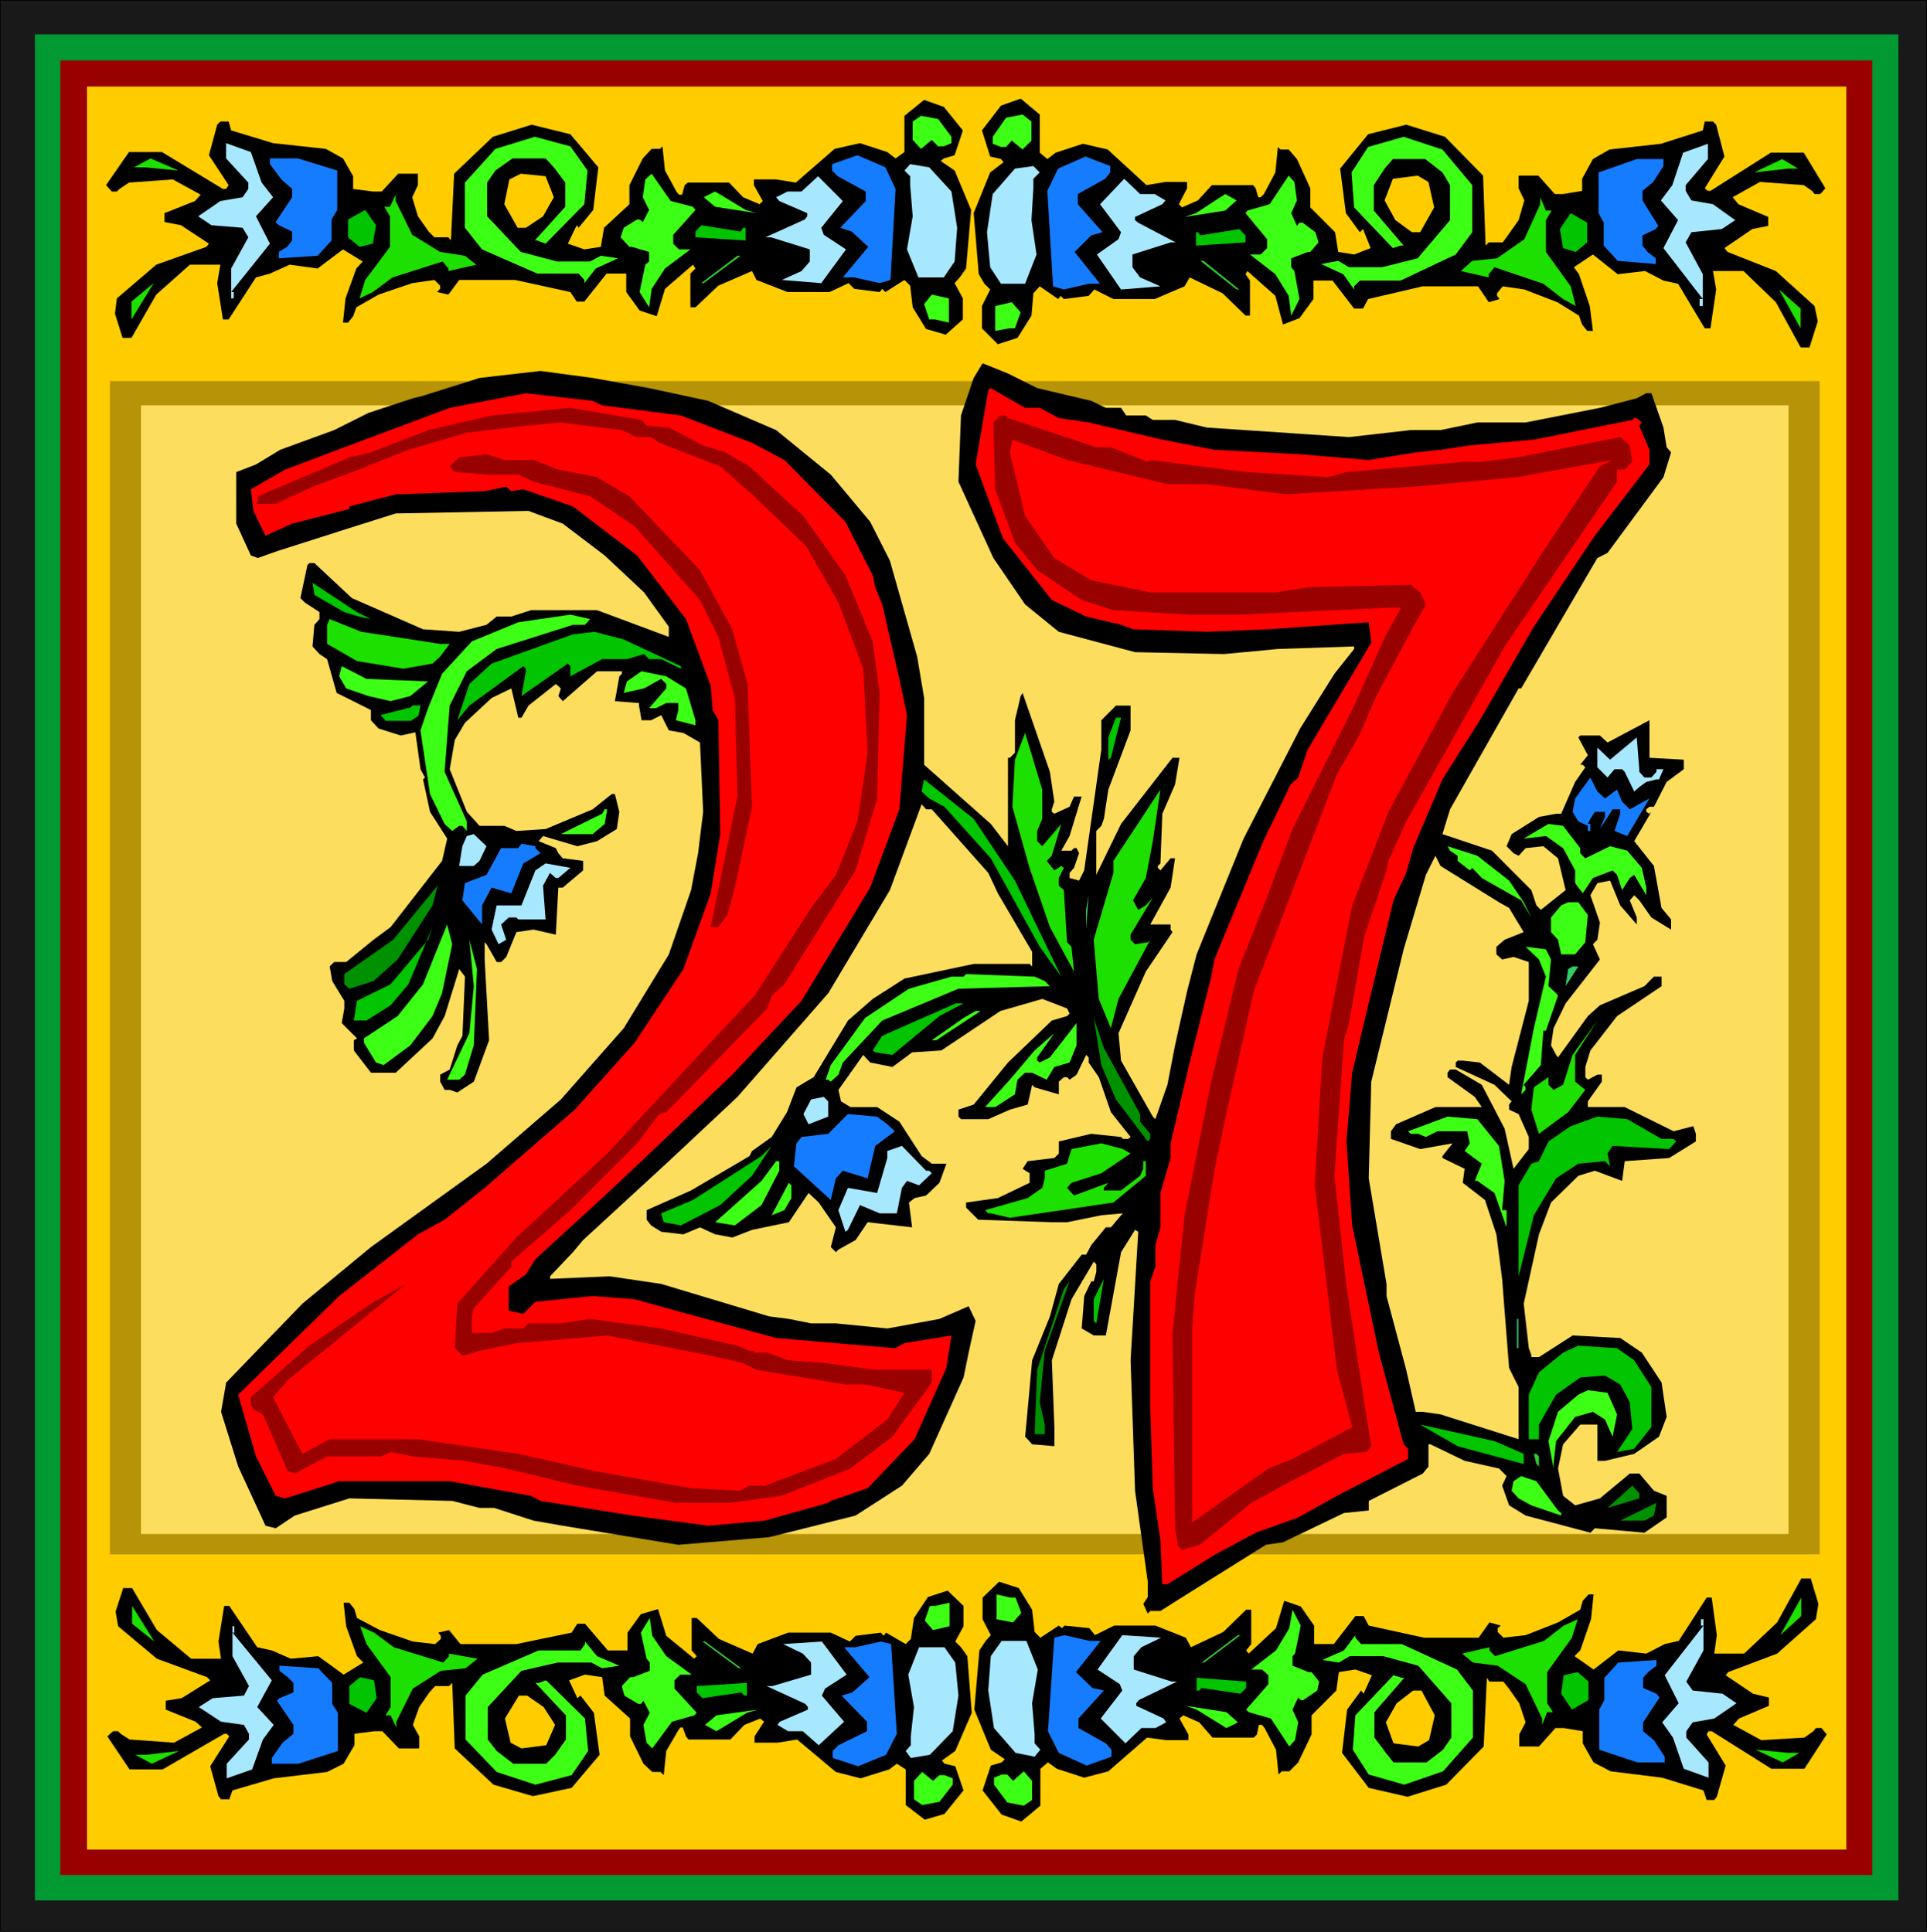 <?xml version="1.0" encoding="UTF-8" standalone="no"?>
<svg
   version="1.0"
   width="129.595mm"
   height="129.935mm"
   id="svg145"
   sodipodi:docname="Decorative 27.wmf"
   xmlns:inkscape="http://www.inkscape.org/namespaces/inkscape"
   xmlns:sodipodi="http://sodipodi.sourceforge.net/DTD/sodipodi-0.dtd"
   xmlns="http://www.w3.org/2000/svg"
   xmlns:svg="http://www.w3.org/2000/svg">
  <sodipodi:namedview
     id="namedview145"
     pagecolor="#ffffff"
     bordercolor="#000000"
     borderopacity="0.25"
     inkscape:showpageshadow="2"
     inkscape:pageopacity="0.0"
     inkscape:pagecheckerboard="0"
     inkscape:deskcolor="#d1d1d1"
     inkscape:document-units="mm" />
  <defs
     id="defs1">
    <pattern
       id="WMFhbasepattern"
       patternUnits="userSpaceOnUse"
       width="6"
       height="6"
       x="0"
       y="0" />
  </defs>
  <path
     style="fill:#191919;fill-opacity:1;fill-rule:evenodd;stroke:none"
     d="M 0,0 H 489.81 V 491.092 H 0 Z"
     id="path1" />
  <path
     style="fill:#000000;fill-opacity:1;fill-rule:evenodd;stroke:none"
     d="M 0.161,0 0,0.162 H 489.81 L 489.648,0 v 491.092 l 0.161,-0.162 H 0 l 0.161,0.162 V 0 H 0 V 491.092 H 489.81 V 0 H 0 Z"
     id="path2" />
  <path
     style="fill:#009932;fill-opacity:1;fill-rule:evenodd;stroke:none"
     d="M 8.879,8.735 H 482.545 V 483.166 H 8.879 Z"
     id="path3" />
  <path
     style="fill:#990000;fill-opacity:1;fill-rule:evenodd;stroke:none"
     d="M 15.337,15.367 H 475.926 V 476.696 H 15.337 Z"
     id="path4" />
  <path
     style="fill:#ffcc00;fill-opacity:1;fill-rule:evenodd;stroke:none"
     d="M 22.117,21.999 H 469.307 V 470.226 H 22.117 Z"
     id="path5" />
  <path
     style="fill:#191919;fill-opacity:1;fill-rule:evenodd;stroke:none"
     d="M 0,0 H 489.81 V 491.092 H 0 Z"
     id="path6" />
  <path
     style="fill:#000000;fill-opacity:1;fill-rule:evenodd;stroke:none"
     d="M 0.161,0 0,0.162 H 489.81 L 489.648,0 v 491.092 l 0.161,-0.162 H 0 l 0.161,0.162 V 0 H 0 V 491.092 H 489.81 V 0 H 0 Z"
     id="path7" />
  <path
     style="fill:#009932;fill-opacity:1;fill-rule:evenodd;stroke:none"
     d="M 8.879,8.735 H 482.545 V 483.166 H 8.879 Z"
     id="path8" />
  <path
     style="fill:#990000;fill-opacity:1;fill-rule:evenodd;stroke:none"
     d="M 15.337,15.367 H 475.926 V 476.696 H 15.337 Z"
     id="path9" />
  <path
     style="fill:#ffcc00;fill-opacity:1;fill-rule:evenodd;stroke:none"
     d="M 22.117,21.999 H 469.307 V 470.226 H 22.117 Z"
     id="path10" />
  <path
     style="fill:#b79307;fill-opacity:1;fill-rule:evenodd;stroke:none"
     d="M 27.929,96.892 H 462.526 V 395.171 H 27.929 Z"
     id="path11" />
  <path
     style="fill:#fcdd5e;fill-opacity:1;fill-rule:evenodd;stroke:none"
     d="M 35.84,103.039 H 454.616 V 389.995 H 35.84 Z"
     id="path12" />
  <path
     style="fill:#000000;fill-opacity:1;fill-rule:evenodd;stroke:none"
     d="m 105.582,186.182 -3.713,0.809 -5.65,-1.779 -1.937,-2.103 v -2.588 l -8.718,-4.367 -2.422,-8.573 -1.937,-1.294 -1.776,-1.941 0.484,-5.5 1.292,-1.456 v -1.779 l -3.713,-2.426 -1.13,-1.132 1.776,-8.411 0.484,-0.485 h 1.292 l 9.525,8.897 18.081,7.926 9.202,0.647 6.942,-1.779 2.583,-2.103 h 3.713 l 5.005,-1.618 h 16.79 l 18.243,6.794 v -2.588 l -6.296,-8.735 -10.009,-9.382 -10.655,-8.088 -8.718,-3.235 -33.741,0.647 -11.785,3.72 -18.243,5.823 -5.005,1.779 -1.776,-0.647 -3.713,-8.088 v -13.102 l 5.005,-1.941 6.135,-3.72 13.722,-5.014 8.718,-4.367 11.301,-3.72 2.583,-0.647 14.368,-4.529 15.498,-1.779 13.238,1.779 14.368,2.588 15.014,3.235 17.274,7.441 13.884,11.323 10.009,11.97 5.005,9.867 6.942,24.425 1.776,10.514 v 16.984 l 16.951,15.043 4.359,5.661 v -22.484 h 0.484 l 1.292,-1.294 v -8.25 l 1.453,-6.147 0.484,-0.809 6.942,20.058 1.13,7.603 -0.646,1.941 v 0.647 l 0.646,0.485 3.875,-1.779 1.13,-2.588 h 1.937 l -3.067,10.029 -2.099,3.72 h 2.583 l 0.646,-0.647 h 0.646 l 0.646,1.294 -1.292,3.72 -1.13,1.294 v 1.294 l 2.422,0.647 1.292,-2.588 4.359,-30.734 v -7.441 l 3.713,-3.72 h 3.713 v 6.309 l -5.65,15.043 -1.13,7.441 -0.646,1.779 -1.292,1.294 v 11.161 l 6.296,-12.941 13.077,-16.823 h 1.776 l -1.13,6.794 -3.229,7.441 -0.484,12.617 -0.646,0.647 v 0.485 l 0.646,0.647 2.583,-3.073 h 1.13 l -1.13,7.441 -5.166,9.382 h 5.166 v 1.294 l 0.484,0.647 -6.78,10.029 -6.942,15.69 0.646,6.956 8.072,14.235 0.646,0.647 3.067,-8.735 1.937,-10.029 3.067,-13.749 2.422,-9.382 11.947,-29.44 14.368,-27.984 8.718,-13.911 5.005,-6.309 v -0.647 l -19.373,0.647 -13.722,1.294 -22.602,-0.485 -19.373,-5.176 -8.556,-6.956 -8.072,-11.808 -8.879,-19.411 0.646,-16.823 3.229,-9.544 2.26,-3.72 6.458,2.588 7.426,3.72 13.722,3.235 3.713,1.779 h 3.875 l 1.292,1.941 h 5.005 l 1.776,1.132 h 5.65 l 8.072,1.941 36.163,2.426 15.66,-1.779 h 7.588 l 9.364,-1.941 h 12.269 l 18.889,-3.72 9.364,-2.426 2.422,-1.294 h 1.292 l 3.067,8.735 0.807,5.014 1.13,1.294 -1.937,6.309 -14.207,19.249 -2.583,1.294 -19.373,33.16 h -0.646 l -17.436,30.734 -1.937,6.309 12.592,4.206 10.009,10.029 1.292,3.882 1.13,1.132 6.296,-5.014 -1.937,-8.088 -3.713,-3.073 -4.52,0.485 -1.776,1.941 -1.292,-0.647 -1.776,-1.779 1.292,-3.073 6.942,-4.367 4.359,-0.809 h 1.292 l 3.552,-8.088 2.583,-3.72 -0.646,-0.647 h -0.646 l 1.937,-2.426 -2.422,-4.529 0.484,-0.485 h 5.005 l 1.937,1.779 10.655,-5.661 v 9.544 l 8.718,0.485 v 2.426 l -4.359,3.235 -3.229,6.309 h -1.13 l -0.807,0.647 v 0.647 l 0.807,0.485 0.484,-0.485 -4.359,7.441 5.005,6.309 1.937,10.676 2.422,2.912 v 2.588 l -5.005,-3.073 -3.067,-4.367 -1.292,-1.294 -1.13,1.294 1.776,4.367 v 1.779 l -4.197,-4.853 -2.583,-6.309 -3.229,0.647 -1.776,3.073 2.422,6.956 -0.646,4.367 -1.13,1.132 1.776,3.882 -8.718,11.161 -3.067,6.309 -0.646,4.367 1.292,2.426 0.484,0.647 7.588,-10.514 3.067,-2.75 11.301,-4.853 2.422,-2.426 h 1.937 v 2.426 l -11.301,7.603 -6.78,8.735 -1.292,4.206 v 2.588 l 0.646,0.647 2.422,-1.294 h 1.13 v 1.779 l -3.552,5.014 v 1.456 h 9.364 l 12.431,6.147 5.005,-1.294 0.646,1.941 v 1.941 l -6.78,4.206 -11.301,0.809 -0.646,5.014 -6.942,-2.588 -4.197,1.294 -6.942,6.794 -3.067,8.088 -3.875,17.631 1.292,11.323 0.646,1.779 v 0.485 h 1.937 l 8.556,-5.5 12.108,0.647 5.489,3.72 5.005,7.603 1.292,8.735 -1.937,5.014 -6.296,4.367 -7.426,1.779 h -1.937 v -9.22 h -4.359 l -4.359,5.014 -1.292,6.147 1.292,6.956 3.067,2.426 6.296,-1.779 7.588,-6.309 h 2.422 l 3.713,4.367 3.229,1.294 v 5.5 l -5.65,3.882 -12.592,-1.132 -1.13,1.132 -16.467,-4.367 -4.197,-2.588 -1.776,-5.014 1.13,-2.426 -1.937,-1.941 -8.718,-1.941 -8.718,-4.206 h -0.484 v 5.661 l -1.453,1.779 -13.722,6.956 v 2.426 l -6.296,0.647 -15.498,7.441 -4.359,0.647 -21.956,13.749 -4.843,3.073 h -2.583 l -0.646,0.647 -1.13,-2.426 1.13,-1.779 v -3.882 l -3.229,-23.131 -1.13,-33.16 1.937,-32.675 -0.807,-0.485 -3.552,5.661 -3.875,21.19 h -3.067 l -1.937,-1.132 -1.13,-0.647 0.646,-8.25 1.776,-3.72 h 0.646 l 0.646,-2.426 v -1.941 l -0.646,-0.647 -5.65,9.544 -5.005,15.529 0.646,16.984 v 4.853 l -5.65,-0.485 -1.776,-1.941 1.776,-19.411 4.52,-11.161 2.26,-8.25 5.812,-7.441 h 1.13 l 1.292,-2.426 3.713,-4.529 h 1.292 l 2.583,-3.073 0.484,-0.485 -5.489,0.485 -8.718,1.779 h -3.875 l -18.727,-0.647 -3.067,-3.073 v -1.294 l 8.072,-1.132 8.072,-3.882 v -2.426 l -1.776,-1.132 1.292,-1.941 6.78,-0.809 1.13,-1.132 v -3.073 l 8.233,-1.941 7.588,0.809 0.484,0.485 h 1.292 l 0.646,-0.485 -5.005,-6.309 -3.067,-8.897 -2.583,-3.72 v -1.294 l -0.646,-0.647 -2.422,5.014 -1.776,1.294 -0.646,-0.647 h -0.807 l -1.292,1.132 v 3.235 l -6.135,-1.779 -0.646,-0.647 -1.13,5.014 -4.52,1.294 -5.489,2.426 h -6.942 l -0.646,-0.647 v -1.779 l 3.875,-1.294 8.718,-10.676 11.139,-10.676 3.875,-1.132 0.646,-0.647 -0.646,-1.294 -6.296,-2.426 -10.655,3.073 -15.014,10.029 -7.426,0.485 -5.005,3.72 -5.65,-1.132 -1.776,-1.941 -6.296,8.897 0.646,2.912 2.422,1.456 h 6.78 l 5.65,3.72 5.65,8.735 2.583,1.941 h 3.713 l -1.776,4.853 -3.39,3.235 -2.906,0.647 -1.453,1.132 0.807,6.309 -11.301,-1.294 -3.067,4.529 -4.359,2.426 -0.646,0.647 -1.292,-1.294 1.292,-5.014 -4.359,-6.309 -2.583,-2.426 -5.005,7.441 -9.364,1.941 -5.005,1.941 -4.359,-0.809 -3.875,-1.779 -4.197,1.779 -5.65,-0.647 -2.583,-1.618 -1.13,-1.456 v -2.426 l 11.301,-5.014 14.852,-8.735 0.646,-1.294 5.005,-3.559 3.875,-6.309 2.422,-6.309 4.359,-2.588 8.718,-14.396 6.296,-5.5 8.072,-5.176 17.597,-3.72 h 14.207 l 0.646,0.647 v -3.72 l -8.718,-14.882 -2.422,-5.176 -14.368,-16.176 h -1.453 l -1.13,-1.294 -8.072,21.837 -15.66,26.205 -23.086,26.366 -17.436,16.337 -21.794,20.058 -2.583,3.073 -5.812,6.147 v 0.647 l 15.175,-0.647 13.077,1.941 27.445,8.25 5.005,0.647 5.65,1.132 h 6.296 l 13.077,1.294 13.238,-2.426 7.426,-3.235 1.776,3.72 -1.776,8.088 -1.292,6.309 -8.718,19.411 -6.942,8.088 -11.785,7.603 -21.956,5.5 -23.086,1.941 -29.382,-4.853 -7.426,-1.294 -10.009,-3.235 h -3.713 l -6.942,-1.779 -26.153,-0.647 -13.884,4.367 -4.843,3.235 -2.583,-0.647 -6.942,-15.043 -4.359,-13.911 1.292,-7.441 19.373,-20.058 17.436,-14.396 29.382,-21.19 18.889,-16.337 15.983,-18.117 11.462,-18.764 5.65,-16.337 1.776,-9.382 1.292,-10.514 -0.807,-17.631 -4.197,-2.426 -3.713,-0.647 -1.937,-3.882 -2.583,1.294 h -2.422 l -0.646,-3.72 v -0.647 l -6.135,-0.485 1.13,-6.309 0.646,-0.647 v -0.647 h -6.296 l -8.718,7.603 -1.13,-1.294 0.646,-1.941 -1.292,-1.132 -6.942,5.5 -1.776,3.073 h -0.807 l -1.776,-7.441 -5.005,2.426 -6.78,6.309 -2.583,4.367 -1.292,7.441 4.359,10.838 3.229,3.559 h 6.296 l 3.067,1.294 7.426,-0.485 11.947,-5.014 4.843,-3.882 h 0.807 l 1.13,4.529 -0.646,4.367 -5.005,3.073 -5.005,1.294 -8.718,-2.588 -1.13,1.294 4.359,1.779 0.646,1.294 1.13,1.294 5.166,0.647 v 2.426 l -5.166,4.367 h -1.13 l -0.646,11.97 -5.65,-1.294 -4.359,0.647 -2.583,6.309 -1.292,1.294 h -1.13 l -2.583,-4.529 -0.484,-0.485 v 4.367 l 1.13,20.543 -3.875,10.514 -4.197,2.75 -1.937,-0.647 h -1.292 l -1.13,-2.103 v -1.779 l 2.422,-1.294 1.937,-6.147 1.292,-2.426 0.646,-15.043 -1.453,-1.941 -3.713,11.97 -3.067,5.661 -9.364,8.735 h -6.296 l -4.359,-5.661 v -2.588 l 0.807,-0.485 -3.875,-3.882 0.646,-3.72 v -1.941 l -3.067,-5.014 -0.646,-3.72 1.13,-1.132 h 3.067 l 6.942,-5.661 4.359,-3.235 13.077,-16.823 1.292,-5.661 -4.359,-6.794 -1.776,-8.25 0.484,-0.485 -1.13,-2.103 z"
     id="path13" />
  <path
     style="fill:#ff0000;fill-opacity:1;fill-rule:evenodd;stroke:none"
     d="m 348.549,163.374 -0.646,-5.176 -25.508,1.779 -15.66,0.647 -18.727,-0.647 -3.067,-1.132 -8.879,-2.103 -8.718,-4.206 -12.431,-15.69 -6.942,-18.764 3.229,-18.925 0.646,-0.485 8.718,5.014 h 3.713 l 4.843,2.588 7.588,1.132 18.727,4.367 13.238,2.588 21.794,1.132 17.436,1.456 11.947,-1.941 6.296,-0.647 7.426,-1.132 16.305,-1.456 25.023,-5.014 0.484,-0.485 h 0.646 l 1.292,1.132 -0.646,0.809 2.583,6.147 v 3.72 l -13.884,18.117 -15.498,23.131 -13.722,23.778 -9.525,15.043 -7.426,17.47 -1.776,6.309 -3.229,6.956 -6.78,28.146 -3.713,15.69 -1.453,17.47 1.453,21.352 6.78,32.351 6.296,23.293 1.13,1.132 v 2.588 l -18.081,9.382 -9.848,5.5 -10.816,3.882 -10.494,5.661 -11.947,7.441 h -1.292 l -0.484,-11.161 -1.937,-13.264 -0.646,-20.058 V 325.777 l 1.292,-3.72 v -5.5 l 1.292,-4.529 v -8.735 l 2.583,-8.897 v -3.72 l 4.843,-20.543 5.489,-21.837 0.807,-4.367 12.431,-30.087 6.942,-14.396 1.937,-1.779 2.422,-7.117 z"
     id="path14" />
  <path
     style="fill:#990000;fill-opacity:1;fill-rule:evenodd;stroke:none"
     d="m 351.94,162.08 -7.749,17.308 -15.66,31.381 -6.78,18.117 -6.942,17.47 -6.942,28.631 -6.78,33.969 -3.067,29.925 0.646,49.659 0.646,3.559 v 0.647 l 1.13,1.294 4.52,-1.294 9.202,-7.441 3.875,-3.235 9.202,-5.014 14.368,-7.441 5.812,-0.485 1.13,-1.456 -1.776,-11.161 -4.52,-29.44 -3.067,-28.146 2.422,-34.454 1.292,-4.367 3.875,-21.999 5.65,-16.823 0.484,-2.426 4.52,-10.029 25.023,-44.483 28.575,-41.895 v -3.073 l -0.646,-0.809 0.646,0.809 h 1.937 l 1.937,-1.941 -0.646,-4.206 -2.422,-2.103 -26.315,5.176 -9.364,1.132 h -4.359 l -29.544,2.588 -4.843,1.294 -20.503,-1.294 -24.539,-3.073 -0.646,0.485 -9.364,-3.72 h -3.713 l -22.44,-7.441 -0.646,-0.647 h -1.292 l -1.776,1.779 0.484,16.984 5.005,13.588 5.65,6.956 11.301,7.603 8.072,2.588 19.373,1.132 h 12.431 l 38.746,-1.779 h 2.583 z"
     id="path15" />
  <path
     style="fill:#ff0000;fill-opacity:1;fill-rule:evenodd;stroke:none"
     d="m 153.045,103.039 20.019,2.588 18.081,6.956 8.233,4.367 15.498,15.69 6.942,13.588 0.646,3.073 1.776,4.367 4.359,18.925 0.646,3.073 1.292,6.147 -1.937,23.94 -7.426,19.896 -17.436,28.793 -17.597,18.764 -23.086,21.999 -10.009,9.382 -16.951,15.529 -2.422,3.882 -4.359,3.073 v 6.147 l 3.713,0.809 3.067,-3.073 14.53,-1.456 10.655,0.809 10.494,2.912 25.508,6.956 30.189,2.588 2.422,-1.294 11.947,-1.941 -1.292,8.25 -8.072,18.117 -11.947,12.455 -9.364,3.235 -0.646,0.485 -16.144,4.529 -14.368,1.294 -19.373,-2.588 -23.247,-3.72 -2.422,-1.294 -20.664,-3.72 H 86.209 l -7.588,2.426 -6.135,1.941 -2.422,-0.647 -5.005,-10.029 -4.52,-15.69 25.669,-25.072 20.019,-15.69 6.78,-3.72 10.171,-8.088 22.925,-19.896 15.175,-16.984 12.431,-18.764 6.942,-19.249 2.422,-15.043 -0.484,-28.954 -1.453,-2.588 -0.484,-6.147 -6.296,-16.984 -12.431,-16.176 -16.305,-12.455 -12.592,-4.367 -3.067,0.485 -1.292,-1.132 -5.489,1.132 -22.602,0.809 -9.364,2.426 -2.422,0.647 v 0.647 l -14.53,3.72 -6.78,3.073 -3.067,-6.309 -0.646,-5.5 8.718,-5.014 15.014,-5.661 26.799,-10.029 19.373,-3.72 16.951,1.941 z"
     id="path16" />
  <path
     style="fill:#990000;fill-opacity:1;fill-rule:evenodd;stroke:none"
     d="m 164.346,108.215 5.65,0.485 8.718,4.529 5.65,1.779 6.135,3.559 6.78,6.309 6.942,6.309 10.655,15.043 6.942,16.823 1.776,13.102 -0.646,26.852 -5.489,18.278 -18.081,28.954 -3.229,2.912 -1.13,3.235 -25.669,26.366 -1.776,0.485 -5.65,7.441 -16.951,16.984 -15.014,13.102 v 1.294 l -9.525,10.514 -0.484,2.103 v 4.206 h 5.005 l 3.229,-1.132 h 4.843 l 1.292,-1.294 h 8.233 l 7.426,-1.132 18.081,2.426 19.373,4.367 3.067,1.294 h 1.292 v 0.485 h 3.229 l 5.489,1.941 8.879,0.647 13.077,1.779 h 14.368 v 3.235 l -10.009,13.749 -10.655,8.088 -17.597,6.956 -13.077,1.779 h -13.722 l -25.023,-4.367 -18.081,-4.367 -10.494,-1.941 -13.238,-1.132 -5.65,-1.132 -2.422,1.132 h -13.722 l -8.233,4.367 -1.776,-0.647 -6.296,-14.396 -2.422,-1.294 -0.646,-1.132 v -1.941 l 14.853,-13.102 15.66,-10.676 8.879,-5.014 -30.028,24.425 -3.713,4.367 7.426,14.396 6.942,-3.72 h 22.44 l 25.508,3.72 8.072,1.779 11.301,2.588 24.539,4.367 12.431,0.647 2.422,-1.294 h 3.875 l 18.081,-6.794 13.077,-10.029 4.359,-6.794 -10.009,-2.103 h -5.005 l -22.602,-3.72 -3.552,-1.779 -8.718,-1.941 -25.669,-5.014 -15.014,1.294 -8.072,0.647 -9.364,1.941 -3.713,1.132 h -0.646 l -1.937,-1.779 0.646,-11.323 15.014,-16.823 23.086,-21.352 26.799,-28.793 10.655,-11.323 14.368,-22.322 6.296,-8.411 5.489,-13.588 2.583,-17.47 -1.13,-21.352 -6.296,-16.823 -8.233,-14.396 -13.722,-13.102 -8.072,-7.117 -15.498,-5.985 -2.099,-1.456 h -3.552 l -3.875,-1.779 -15.498,-1.941 -8.879,0.809 -15.014,1.779 -14.853,4.367 -12.592,5.014 -11.785,4.367 -9.364,4.367 h -5.005 l 0.484,-0.647 v -1.294 l 23.247,-9.867 5.489,-1.294 14.53,-5.661 16.144,-3.72 20.019,-1.941 18.081,3.073 z"
     id="path17" />
  <path
     style="fill:#ff0000;fill-opacity:1;fill-rule:evenodd;stroke:none"
     d="m 286.718,120.67 10.009,2.426 h 10.009 l 20.019,2.588 32.449,-1.941 26.315,-2.426 24.377,-4.367 -3.229,1.618 -14.368,21.514 -23.086,36.072 -16.305,30.248 -9.202,23.778 -7.588,38.66 -1.937,32.513 5.65,46.909 3.875,14.558 -15.175,8.088 -6.135,2.426 -19.373,13.749 v -49.336 l 0.646,-8.735 5.005,-31.381 2.422,-11.808 7.588,-33.807 9.364,-24.425 11.785,-30.734 5.65,-9.867 4.359,-10.029 10.009,-18.764 2.583,-4.529 -1.453,-3.073 -2.422,-1.941 -26.153,0.647 -8.072,1.294 h -31.965 l -15.014,-3.073 -9.364,-5.661 -7.426,-10.676 -3.875,-16.176 0.646,-3.235 13.884,5.176 z"
     id="path18" />
  <path
     style="fill:#990000;fill-opacity:1;fill-rule:evenodd;stroke:none"
     d="m 135.61,116.95 6.296,2.426 9.848,1.941 8.233,4.853 17.92,18.764 8.233,15.043 3.875,13.911 1.13,31.219 -4.359,20.543 -1.937,6.956 -1.776,2.426 -0.484,0.647 h -1.937 l 6.78,-33.16 -0.646,-25.072 -4.197,-15.529 -4.682,-9.382 -16.628,-18.764 -11.301,-7.603 -14.368,-3.72 -3.875,-1.779 h -7.426 l -8.718,-0.647 -1.292,-1.456 2.422,-2.265 6.942,-0.809 4.52,1.456 z"
     id="path19" />
  <path
     style="fill:#02c400;fill-opacity:1;fill-rule:evenodd;stroke:none"
     d="m 94.281,157.389 -3.067,-0.647 -3.713,-1.132 -7.588,-4.367 -0.484,-3.073 11.301,7.441 z"
     id="path20" />
  <path
     style="fill:#1ee000;fill-opacity:1;fill-rule:evenodd;stroke:none"
     d="m 111.878,163.697 h 2.422 l -2.422,3.235 -1.937,1.779 -7.426,1.294 -11.785,-1.941 -7.588,-4.367 v -4.853 l 0.646,-1.456 8.072,3.235 z"
     id="path21" />
  <path
     style="fill:#02c400;fill-opacity:1;fill-rule:evenodd;stroke:none"
     d="m 173.064,169.359 v 0.647 l -5.005,-2.426 h -3.067 l -1.292,-1.294 -4.359,1.294 h -6.296 l -8.072,4.367 v -2.588 l -0.646,-0.647 -11.785,8.25 1.13,-6.308 v -0.647 l -0.646,-0.647 -13.722,10.029 -3.067,3.72 3.067,-9.22 5.65,-5.176 20.664,-7.441 5.489,-0.647 7.426,1.941 z"
     id="path22" />
  <path
     style="fill:#3dff16;fill-opacity:1;fill-rule:evenodd;stroke:none"
     d="m 108.811,173.241 -4.52,3.72 -5.005,1.294 -5.65,-1.294 -5.65,-1.941 -1.776,-3.073 0.646,-2.588 6.296,3.235 z"
     id="path23" />
  <path
     style="fill:#3dff16;fill-opacity:1;fill-rule:evenodd;stroke:none"
     d="m 174.355,175.02 2.422,8.088 v 1.294 l -5.005,-1.294 0.646,-2.588 v -1.779 h -3.067 l -2.583,1.294 h -1.776 l 4.359,-5.014 v -1.132 l -1.292,-1.294 -4.359,2.426 -5.166,1.132 0.807,-2.912 3.713,-2.588 6.296,1.294 z"
     id="path24" />
  <path
     style="fill:#02c400;fill-opacity:1;fill-rule:evenodd;stroke:none"
     d="m 106.228,181.814 -1.937,1.294 h -6.296 l -1.13,-1.294 7.426,-1.779 0.646,-0.647 h 1.937 z"
     id="path25" />
  <path
     style="fill:#02c400;fill-opacity:1;fill-rule:evenodd;stroke:none"
     d="m 106.066,181.814 h 0.161 l -1.937,1.132 v 0 h -6.296 v 0.162 l -1.13,-1.294 v 0.162 l 7.588,-1.779 0.484,-0.647 v 0 h 1.937 l -0.161,-0.162 -0.646,2.426 0.323,0.162 0.484,-2.588 h -2.099 l -0.484,0.647 v -0.162 l -7.588,1.941 1.292,1.456 h 6.458 l 1.937,-1.294 z"
     id="path26" />
  <path
     style="fill:#02c400;fill-opacity:1;fill-rule:evenodd;stroke:none"
     d="m 282.359,192.652 -0.646,0.485 v -5.661 l 1.937,-5.014 h 1.292 z"
     id="path27" />
  <path
     style="fill:#1ee000;fill-opacity:1;fill-rule:evenodd;stroke:none"
     d="m 264.923,208.18 -1.292,3.073 v 2.588 l 1.292,1.294 4.843,-5.661 -2.422,8.088 -1.292,1.294 1.937,2.426 1.776,-1.132 0.646,0.485 -1.292,2.588 v 1.941 l 1.292,1.132 0.807,13.264 1.13,1.132 0.646,6.309 -6.135,-11.323 -5.166,-15.043 -4.359,-15.529 0.646,-11.97 2.583,-6.794 4.359,14.396 z"
     id="path28" />
  <path
     style="fill:#a8e8ff;fill-opacity:1;fill-rule:evenodd;stroke:none"
     d="m 416.677,196.211 1.292,1.456 h 1.776 l 1.292,-1.456 v -0.647 h 1.776 l -1.13,2.588 h -0.646 l -2.583,0.647 -1.776,1.294 -1.292,1.132 -2.422,-5.014 -0.646,-0.647 h -1.937 l -1.776,2.103 -2.583,-2.588 v -5.014 l 3.229,3.073 6.78,-5.661 0.646,8.088 z"
     id="path29" />
  <path
     style="fill:#167cff;fill-opacity:1;fill-rule:evenodd;stroke:none"
     d="m 407.959,203.004 3.067,-2.265 1.292,3.073 1.937,1.941 5.005,-2.75 -5.65,9.544 -3.229,-1.294 1.453,-4.367 v -1.132 h -1.937 l -3.229,5.014 1.292,-3.073 v -1.294 h -2.583 l -1.13,1.779 -0.646,1.294 h 0.646 v 1.779 h -0.646 v -1.294 l -2.422,-1.132 -1.453,-2.426 0.646,-3.397 3.875,-5.338 1.776,3.559 z"
     id="path30" />
  <path
     style="fill:#02c400;fill-opacity:1;fill-rule:evenodd;stroke:none"
     d="m 257.981,223.871 11.785,24.425 -5.489,-7.603 -12.431,-22.484 -11.785,-13.102 -3.875,-2.103 -1.937,-1.779 0.646,-3.073 12.592,10.029 z"
     id="path31" />
  <path
     style="fill:#1ee000;fill-opacity:1;fill-rule:evenodd;stroke:none"
     d="m 291.238,223.224 -3.229,5.661 1.292,2.426 1.937,-1.132 1.776,-1.941 -5.65,9.382 v 1.294 l 1.13,1.132 3.229,-0.485 0.646,-0.647 -8.072,15.043 -1.937,7.441 -3.067,-7.441 -1.292,-15.043 5.005,-16.984 v -3.073 l 11.947,-18.117 -1.937,13.102 z"
     id="path32" />
  <path
     style="fill:#3dff16;fill-opacity:1;fill-rule:evenodd;stroke:none"
     d="m 153.691,209.475 -3.067,2.588 h -8.072 l 10.494,-5.176 0.646,-1.132 h 0.646 z"
     id="path33" />
  <path
     style="fill:#3dff16;fill-opacity:1;fill-rule:evenodd;stroke:none"
     d="m 401.663,215.621 v 1.294 l 1.292,1.294 6.296,-3.073 4.359,1.132 3.713,4.367 1.13,5.014 v 1.941 l -3.067,-5.176 -1.13,0.809 -1.937,3.073 -1.292,-3.882 -1.13,-1.132 -5.005,1.941 -2.583,3.882 -1.937,-2.588 v -3.235 l -3.067,-5.661 -4.359,-3.073 -5.65,0.647 6.296,-3.72 3.713,0.485 z"
     id="path34" />
  <path
     style="fill:#a8e8ff;fill-opacity:1;fill-rule:evenodd;stroke:none"
     d="m 121.887,218.856 -1.453,1.294 h -3.713 l 0.807,-5.014 1.13,-2.588 1.776,-0.485 3.229,3.073 z"
     id="path35" />
  <path
     style="fill:#167cff;fill-opacity:1;fill-rule:evenodd;stroke:none"
     d="m 136.094,215.621 1.292,1.294 -4.359,2.588 -3.067,7.603 -5.005,-1.456 -2.422,4.529 v 4.853 l -5.005,-6.147 0.646,-4.367 5.489,-2.103 3.713,-6.794 h 4.359 l 0.807,-1.132 3.552,0.647 z"
     id="path36" />
  <path
     style="fill:#3dff16;fill-opacity:1;fill-rule:evenodd;stroke:none"
     d="m 383.582,223.871 3.713,5.5 1.937,3.882 -2.583,-4.367 -10.009,-5.661 -2.422,-2.588 -0.646,0.647 -3.067,-2.426 v -1.294 l -1.937,-1.294 -0.646,-1.132 7.588,2.426 z"
     id="path37" />
  <path
     style="fill:#fcdd5e;fill-opacity:1;fill-rule:evenodd;stroke:none"
     d="m 380.999,229.371 2.583,1.456 3.713,6.147 -4.843,1.941 -2.099,1.779 v 1.941 l 1.453,1.294 2.906,-0.647 3.875,1.294 v 9.867 l -4.359,16.823 -0.646,4.529 -7.426,-5.661 -4.359,-0.485 h -1.292 l -0.484,0.485 v 1.132 l 9.848,4.529 4.359,4.206 -0.646,0.809 v 1.294 l 2.422,1.132 2.583,5.823 v 3.073 l -3.875,5.014 -2.26,-10.191 -5.812,-11.161 -6.619,-3.882 h -1.453 l -0.646,0.809 v 1.132 l 6.942,5.014 1.776,2.588 h -11.785 l -10.009,4.367 -1.292,1.779 v 1.941 l 7.426,2.588 8.233,-1.456 -2.583,3.235 v 0.485 l 5.65,2.75 -0.484,3.559 5.65,4.367 2.906,8.735 1.453,11.323 1.776,22.646 2.422,4.853 v 13.264 l -19.857,-6.309 -4.52,-0.647 h -1.776 l -2.422,-10.676 -5.005,-18.764 v -3.073 l -4.52,-26.852 0.646,-24.587 8.233,-33.645 5.65,-18.925 2.422,-4.853 1.292,2.588 z"
     id="path38" />
  <path
     style="fill:#a8e8ff;fill-opacity:1;fill-rule:evenodd;stroke:none"
     d="m 141.906,223.224 h -0.646 l -1.453,-1.294 -1.776,3.235 0.646,8.573 h -6.942 l -0.484,-0.485 h -1.937 l -1.937,1.779 1.292,3.882 -1.937,1.132 -1.776,-3.72 1.292,-6.147 h 6.296 l 3.552,-8.897 2.583,-1.779 6.296,1.132 z"
     id="path39" />
  <path
     style="fill:#009100;fill-opacity:1;fill-rule:evenodd;stroke:none"
     d="m 101.062,243.929 -6.135,5.5 -6.135,1.941 -1.292,-1.132 v -2.588 l 12.431,-8.735 11.301,-13.749 -1.292,5.014 z"
     id="path40" />
  <path
     style="fill:#32cc65;fill-opacity:1;fill-rule:evenodd;stroke:none"
     d="m 276.063,231.312 0.646,-3.72 -0.646,8.735 z"
     id="path41" />
  <path
     style="fill:#3dff16;fill-opacity:1;fill-rule:evenodd;stroke:none"
     d="m 403.601,232.606 -0.646,6.956 -2.583,3.073 h -3.552 l -0.807,-3.72 -1.776,-1.941 v -3.72 l 2.583,-3.073 1.776,-0.809 h 2.583 z"
     id="path42" />
  <path
     style="fill:#3dff16;fill-opacity:1;fill-rule:evenodd;stroke:none"
     d="m 112.362,252.502 -2.422,5.823 -5.65,7.441 -6.78,5.014 -1.937,-0.647 -3.067,-5.014 v -1.132 l 8.556,-5.661 6.458,-8.088 6.135,-15.205 1.292,5.014 z"
     id="path43" />
  <path
     style="fill:#02c400;fill-opacity:1;fill-rule:evenodd;stroke:none"
     d="m 99.286,255.575 -6.135,3.882 h -3.229 l 0.807,-5.014 8.556,-4.206 9.525,-11.323 1.13,-3.235 -6.135,14.558 z"
     id="path44" />
  <path
     style="fill:#3dff16;fill-opacity:1;fill-rule:evenodd;stroke:none"
     d="m 120.434,265.766 -2.26,7.441 -1.453,1.294 h -3.067 l 5.65,-11.808 1.13,-11.97 -1.13,-11.808 1.937,7.441 z"
     id="path45" />
  <path
     style="fill:#3dff16;fill-opacity:1;fill-rule:evenodd;stroke:none"
     d="m 394.237,243.929 -0.646,6.794 1.937,1.779 0.484,0.647 -3.067,8.897 h -0.646 l -0.646,8.735 -4.359,5.014 0.484,0.647 v 0.647 l -1.13,1.132 3.229,-16.823 3.067,-13.102 -1.776,-4.367 -3.39,-3.235 5.166,0.647 z"
     id="path46" />
  <path
     style="fill:#32cc65;fill-opacity:1;fill-rule:evenodd;stroke:none"
     d="m 397.95,250.722 0.646,-4.367 1.13,-0.647 h 1.453 z"
     id="path47" />
  <path
     style="fill:#3dff16;fill-opacity:1;fill-rule:evenodd;stroke:none"
     d="m 265.569,249.428 1.292,1.294 -23.247,0.647 -19.373,8.088 -10.009,10.676 -1.13,3.073 -1.937,1.779 -0.646,-0.485 h -0.646 l 1.292,-3.72 8.718,-11.97 11.139,-7.441 10.816,-3.073 h 3.067 l 0.646,-0.647 17.436,0.647 z"
     id="path48" />
  <path
     style="fill:#02c400;fill-opacity:1;fill-rule:evenodd;stroke:none"
     d="m 238.77,258.325 -11.947,9.867 -4.359,-0.647 -0.646,-0.485 2.422,-3.72 18.727,-8.25 h 1.937 z"
     id="path49" />
  <path
     style="fill:#3dff16;fill-opacity:1;fill-rule:evenodd;stroke:none"
     d="m 237.963,264.472 h -1.13 l 8.072,-5.661 3.067,-1.779 h 1.292 z"
     id="path50" />
  <path
     style="fill:#009100;fill-opacity:1;fill-rule:evenodd;stroke:none"
     d="m 289.785,283.235 v 1.941 l 2.583,3.073 v 1.294 l -0.646,0.647 -8.072,-10.676 -3.713,-8.735 -1.937,-11.97 2.583,7.603 z"
     id="path51" />
  <path
     style="fill:#1ee000;fill-opacity:1;fill-rule:evenodd;stroke:none"
     d="m 400.372,274.986 2.583,2.103 -4.359,5.661 -7.426,5.5 -1.937,-6.147 0.646,-5.661 3.713,-2.588 v 1.941 l 1.292,1.294 2.422,-1.294 2.422,-7.603 6.296,-8.735 -5.65,8.735 z"
     id="path52" />
  <path
     style="fill:#3dff16;fill-opacity:1;fill-rule:evenodd;stroke:none"
     d="m 271.865,270.133 -3.875,1.132 -1.937,3.235 -3.713,-1.779 h -1.776 l -1.937,1.779 -0.646,3.72 -5.005,3.235 h -2.583 l 6.296,-6.956 6.296,-7.441 5.005,-4.367 -4.359,6.147 v 0.809 l 0.646,0.485 2.583,-1.294 6.78,-8.735 v 5.661 z"
     id="path53" />
  <path
     style="fill:#a8e8ff;fill-opacity:1;fill-rule:evenodd;stroke:none"
     d="m 210.518,283.882 -5.005,1.941 -1.292,-2.588 1.937,-3.72 3.229,-0.647 1.13,1.132 z"
     id="path54" />
  <path
     style="fill:#167cff;fill-opacity:1;fill-rule:evenodd;stroke:none"
     d="m 225.532,285.824 1.937,1.779 -5.005,3.72 -1.937,8.25 -6.296,-1.941 -1.776,1.941 -1.292,5.5 -9.364,-8.573 0.646,-5.823 1.292,-1.618 6.78,-0.809 5.005,-5.014 7.426,0.647 z"
     id="path55" />
  <path
     style="fill:#3dff16;fill-opacity:1;fill-rule:evenodd;stroke:none"
     d="m 380.999,291.323 1.453,8.897 -0.646,7.441 h 1.13 v 4.367 l -3.067,-8.735 -4.359,-3.073 h -0.646 l 1.776,-4.367 -4.359,-3.235 1.292,-1.941 -0.646,-3.073 h -7.588 l -2.906,1.456 -1.937,-0.809 h -1.937 l -0.646,-0.647 10.009,-3.72 7.588,0.647 z"
     id="path56" />
  <path
     style="fill:#02c400;fill-opacity:1;fill-rule:evenodd;stroke:none"
     d="m 422.328,289.544 h 3.067 l 0.646,0.647 -1.776,1.941 -14.368,-0.809 -1.292,1.941 0.646,3.235 -1.292,-1.294 -6.78,0.647 -5.65,3.72 -5.65,9.382 -3.875,15.529 v -23.131 l 3.229,-5.5 1.937,-0.647 2.422,-5.014 5.65,-3.882 6.78,-2.426 7.588,0.647 z"
     id="path57" />
  <path
     style="fill:#1ee000;fill-opacity:1;fill-rule:evenodd;stroke:none"
     d="m 287.364,293.264 -7.426,5.014 -7.588,2.426 -1.13,1.294 1.776,1.941 8.718,-3.235 -1.13,1.294 v 0.647 h 4.359 l 4.843,-3.72 0.807,-1.779 v -1.941 h 0.646 v 3.72 l -8.233,6.794 -26.315,3.882 -4.843,-1.132 h -0.646 l -0.807,-0.809 10.816,-3.073 3.713,-2.588 0.646,-2.426 v -1.941 l 5.65,-1.779 1.13,-3.72 7.588,-1.456 5.489,1.456 z"
     id="path58" />
  <path
     style="fill:#02c400;fill-opacity:1;fill-rule:evenodd;stroke:none"
     d="m 183.073,306.367 -10.009,5.176 -4.359,-0.809 -0.646,-2.265 8.072,-3.397 17.436,-11.161 2.583,-2.588 -5.005,7.603 z"
     id="path59" />
  <path
     style="fill:#a8e8ff;fill-opacity:1;fill-rule:evenodd;stroke:none"
     d="m 236.187,297.632 0.646,0.647 -3.229,3.073 -3.067,-1.132 -1.292,1.779 -1.292,6.47 h -4.359 l -5.005,-2.103 -3.067,6.309 -0.646,0.485 -1.776,-5.5 2.422,-5.661 7.426,1.294 2.583,-8.897 v -1.779 l 3.713,-1.294 6.135,6.309 z"
     id="path60" />
  <path
     style="fill:#3dff16;fill-opacity:1;fill-rule:evenodd;stroke:none"
     d="m 198.087,297.632 -4.52,8.735 -6.78,5.176 -5.005,-0.809 11.785,-10.514 3.713,-5.014 h 0.807 z"
     id="path61" />
  <path
     style="fill:#3dff16;fill-opacity:1;fill-rule:evenodd;stroke:none"
     d="m 201.155,304.587 -1.776,3.073 -3.229,1.294 4.359,-8.25 0.646,0.647 z"
     id="path62" />
  <path
     style="fill:#02c400;fill-opacity:1;fill-rule:evenodd;stroke:none"
     d="m 278,335.806 v -5.5 l 2.583,-5.176 -1.937,11.323 z"
     id="path63" />
  <path
     style="fill:#009100;fill-opacity:1;fill-rule:evenodd;stroke:none"
     d="m 264.278,356.511 1.292,5.661 v 2.426 h -2.583 l 0.646,-16.337 6.78,-20.543 1.453,-1.941 -6.296,17.631 z"
     id="path64" />
  <path
     style="fill:#329965;fill-opacity:1;fill-rule:evenodd;stroke:none"
     d="m 385.519,335.321 h 0.484 v 7.441 h -0.484 z"
     id="path65" />
  <path
     style="fill:#02c400;fill-opacity:1;fill-rule:evenodd;stroke:none"
     d="m 415.386,345.835 4.359,6.794 v 10.191 l -4.359,5.5 -4.359,0.809 3.875,-5.823 -0.646,-6.794 -2.422,-4.529 -3.875,-2.265 -6.296,0.485 -6.135,4.367 -4.359,7.603 v 3.72 h -2.583 v -11.323 l 2.583,-5.661 6.135,-5.014 3.875,-1.779 9.848,0.647 z"
     id="path66" />
  <path
     style="fill:#3dff16;fill-opacity:1;fill-rule:evenodd;stroke:none"
     d="m 411.027,359.584 -1.13,5.661 -1.937,-4.367 -3.067,-1.941 -4.52,1.294 -4.843,6.147 -0.646,5.823 v 1.132 l -1.292,-6.956 2.422,-7.441 5.166,-4.367 2.422,-1.132 5.005,0.647 z"
     id="path67" />
  <path
     style="fill:#02c400;fill-opacity:1;fill-rule:evenodd;stroke:none"
     d="m 387.295,369.613 v 2.588 l -16.79,-4.529 -9.525,-5.5 18.889,4.206 z"
     id="path68" />
  <path
     style="fill:#32cc32;fill-opacity:1;fill-rule:evenodd;stroke:none"
     d="m 391.17,370.26 v 2.588 l -0.646,-0.647 -0.646,-2.588 h 0.646 z"
     id="path69" />
  <path
     style="fill:#3dff16;fill-opacity:1;fill-rule:evenodd;stroke:none"
     d="m 396.013,384.01 0.807,0.647 v 0.647 l -7.588,-2.588 -3.229,-1.779 -1.776,-1.941 0.484,-2.426 1.937,-1.294 3.875,1.294 z"
     id="path70" />
  <path
     style="fill:#009100;fill-opacity:1;fill-rule:evenodd;stroke:none"
     d="m 416.677,380.936 -8.072,2.426 6.296,-5.661 1.776,1.941 z"
     id="path71" />
  <path
     style="fill:#009100;fill-opacity:1;fill-rule:evenodd;stroke:none"
     d="m 417.969,386.598 h -6.135 l 9.202,-4.529 -0.646,3.235 z"
     id="path72" />
  <path
     style="fill:#3dff16;fill-opacity:1;fill-rule:evenodd;stroke:none"
     d="m 106.873,185.696 2.422,16.176 3.713,7.603 1.937,1.779 1.776,-1.294 h 0.807 l 1.13,1.294 v -2.426 l -5.65,-12.617 1.292,-16.823 4.359,-8.735 7.588,-5.661 19.373,-6.147 h 3.067 l 1.292,-1.456 -5.005,-1.132 -13.238,1.941 -11.785,4.853 -7.588,8.25 -3.552,8.735 z"
     id="path73" />
  <path
     style="fill:#000000;fill-opacity:1;fill-rule:evenodd;stroke:none"
     d="m 462.203,407.788 -0.646,3.882 -9.848,8.735 -12.431,4.691 -0.646,0.809 6.942,4.691 4.036,0.971 v 2.103 l -7.588,3.235 -1.453,1.618 7.103,3.882 10.978,-0.647 2.26,-1.618 0.646,-0.809 h 1.453 l 1.292,1.618 -5.65,8.735 h -8.395 l -15.175,-9.544 h -0.807 l -0.484,0.809 4.843,7.926 -2.26,7.926 -0.646,0.809 h -1.937 l -0.807,-2.426 -10.494,-3.235 -13.077,-1.618 -4.359,-2.265 -2.744,-4.853 v -3.073 l -4.843,-0.809 h -2.099 l -4.197,4.691 h -5.005 v -3.073 l 1.614,-3.073 -1.614,-4.853 -2.744,-3.882 -1.292,-1.618 h -3.552 l -0.646,-0.971 -0.807,17.47 -9.525,9.705 -9.848,3.073 -9.848,-2.265 -6.78,-8.897 1.292,-10.999 3.552,-4.853 0.646,0.809 2.099,-4.691 -4.197,-1.456 -4.197,0.647 -0.646,4.691 -6.296,6.309 v 4.853 l -3.39,7.117 -2.26,2.265 h -1.937 l -0.807,0.809 -0.646,-6.309 -2.906,-5.5 -0.646,-0.809 h -0.807 l -0.484,2.426 -0.807,0.809 h -10.494 l -3.39,-3.882 -4.036,-1.779 -0.969,0.809 2.26,4.044 v 1.456 h -5.65 l -4.843,-0.647 -9.848,8.573 -6.135,1.618 -6.942,-2.265 -2.26,-1.618 -1.937,1.618 v 9.382 l -4.843,4.044 -5.005,-1.779 -4.843,-6.147 2.099,-6.309 2.744,-0.809 0.807,-0.809 -3.552,-2.426 -4.197,-10.191 1.292,-15.043 1.614,-2.426 1.292,-1.456 -2.099,-4.044 v -5.5 l 4.197,-4.044 5.005,1.618 3.39,5.5 0.646,5.661 1.453,1.456 4.682,-3.073 0.807,0.647 0.646,-0.647 6.296,0.647 1.453,1.779 4.843,-2.426 h 10.494 l 7.749,3.073 1.292,2.426 8.233,-3.882 5.812,-5.661 h 1.292 v 8.735 l -1.292,1.618 0.646,0.809 6.942,-6.47 2.099,-6.956 4.197,1.456 3.39,4.853 v 4.691 h 5.005 l 5.489,-7.117 h 2.099 l 1.292,2.426 14.045,3.073 h 13.884 l 2.744,-3.882 2.906,0.809 -0.807,0.647 v 0.971 l 1.453,1.456 5.65,-0.647 8.233,-3.235 5.65,-3.235 0.646,-2.265 1.453,-1.618 h 1.292 l -0.646,6.309 -2.744,7.926 -1.453,1.456 4.843,3.397 6.296,-4.853 7.103,0.809 4.682,-2.426 3.552,-0.809 7.103,-10.999 h 1.292 l 1.292,9.544 -0.646,4.691 h 7.588 l 8.395,-7.926 6.135,-11.161 h 2.422 z"
     id="path74" />
  <path
     style="fill:#000000;fill-opacity:1;fill-rule:evenodd;stroke:none"
     d="m 462.042,81.687 -0.807,-3.882 -9.848,-8.897 -12.269,-4.853 -0.807,-0.971 7.103,-4.853 4.036,-0.809 v -2.265 l -7.588,-3.235 -1.453,-1.779 6.942,-3.882 11.139,0.809 2.099,1.456 0.646,0.809 h 1.453 l 1.292,-1.456 -5.489,-9.058 h -8.395 l -15.337,9.705 h -0.646 l -0.807,-0.647 5.005,-8.088 -2.099,-8.088 -0.807,-0.809 h -2.099 l -0.484,2.265 -10.655,3.397 -13.077,1.456 -4.197,2.426 -2.744,5.014 v 3.073 l -4.843,0.809 h -2.099 l -4.197,-4.691 h -5.005 v 3.235 l 1.453,3.073 -1.453,5.014 -2.744,3.882 -1.292,1.779 h -3.552 l -0.807,0.809 -0.646,-17.793 -9.686,-9.867 -9.848,-3.073 -9.686,2.426 -7.103,8.735 1.453,11.323 3.552,4.853 0.807,-0.809 1.937,4.853 -4.197,1.618 -4.036,-0.647 -0.807,-5.014 -6.296,-6.309 v -4.853 l -3.39,-7.441 -2.099,-2.426 h -2.099 l -0.646,-0.647 -0.646,6.47 -2.906,5.5 -0.807,0.809 h -0.646 l -0.646,-2.265 -0.646,-0.809 h -10.494 l -3.552,3.882 -4.036,1.779 -0.807,-0.809 2.099,-4.044 v -1.618 h -5.489 l -4.843,0.809 -9.848,-9.058 -6.296,-1.456 -6.942,2.265 -2.099,1.618 -1.937,-1.618 v -9.705 l -4.843,-4.044 -5.005,1.779 -4.843,6.309 2.099,6.632 2.744,0.647 0.646,0.809 -3.39,2.588 -4.197,10.352 1.292,15.529 1.453,2.426 1.453,1.456 -2.099,4.206 v 5.661 l 4.036,4.044 5.005,-1.618 3.552,-5.661 0.484,-5.661 1.614,-1.779 4.682,3.235 0.646,-0.809 0.807,0.809 6.296,-0.809 1.453,-1.618 4.843,2.426 h 10.494 l 7.588,-3.235 1.292,-2.265 8.395,4.044 5.812,5.661 h 1.13 v -8.897 l -1.13,-1.618 0.484,-0.809 7.103,6.309 1.937,7.279 4.197,-1.618 3.552,-4.853 v -4.691 h 4.843 l 5.489,7.117 h 2.26 l 1.292,-2.426 13.884,-3.235 h 14.045 l 2.744,4.044 2.744,-0.809 -0.646,-0.809 v -0.647 l 1.453,-1.779 5.489,0.809 8.395,3.235 5.489,3.397 0.807,2.265 1.292,1.618 h 1.453 l -0.807,-6.309 -2.744,-8.088 -1.292,-1.779 4.843,-3.235 6.296,5.014 6.942,-0.809 4.682,2.426 3.713,0.809 6.78,11.323 h 1.453 l 1.453,-9.867 -0.807,-4.691 h 7.749 l 8.233,7.926 6.296,11.485 h 2.26 z"
     id="path75" />
  <path
     style="fill:#000000;fill-opacity:1;fill-rule:evenodd;stroke:none"
     d="m 29.382,409.729 0.646,3.72 9.848,8.25 12.754,4.691 0.807,0.809 -7.265,4.529 -4.036,0.647 v 2.265 l 7.588,3.073 1.614,1.456 -7.103,3.882 -11.301,-0.809 -2.26,-1.456 -0.646,-0.647 h -1.292 l -1.453,1.294 5.65,8.411 h 8.395 l 15.66,-9.058 h 0.646 l 0.646,0.647 -4.843,7.603 2.099,7.603 0.646,0.809 h 2.099 l 0.807,-2.265 10.494,-3.073 13.561,-1.618 4.197,-2.103 2.744,-4.691 v -2.912 l 5.005,-0.647 h 2.099 l 4.197,4.367 h 5.166 v -3.073 l -1.614,-2.912 1.614,-4.529 2.583,-3.72 1.453,-1.618 h 3.552 l 0.807,-0.809 0.646,16.661 9.848,9.22 10.009,2.912 9.848,-2.103 7.103,-8.411 -1.453,-10.676 -3.39,-4.367 -0.807,0.647 -2.099,-4.529 4.036,-1.456 4.359,0.647 0.646,4.691 6.458,5.823 v 4.529 l 3.39,6.956 2.26,2.103 h 2.099 l 0.807,0.809 0.646,-6.147 2.906,-5.014 0.646,-0.971 h 0.646 l 0.807,2.265 0.646,0.809 h 10.655 l 3.552,-3.72 4.036,-1.618 0.969,0.809 -2.422,3.72 v 1.618 h 5.812 l 5.005,-0.809 9.848,8.25 6.296,1.618 7.265,-2.265 1.937,-1.456 2.26,1.456 v 9.058 l 4.843,3.72 5.005,-1.456 4.843,-5.985 -2.099,-6.147 -2.744,-0.647 -0.646,-0.809 3.39,-2.426 4.197,-9.705 -1.13,-14.396 -1.614,-2.265 -1.453,-1.456 2.099,-3.882 v -5.176 l -4.036,-3.882 -5.005,1.618 -3.552,5.338 -0.807,5.338 -1.292,1.294 -5.005,-2.912 -0.646,0.809 -0.646,-0.809 -6.458,0.809 -1.453,1.456 -4.843,-2.265 h -10.816 l -7.749,2.912 -1.292,2.426 -8.556,-3.72 -5.65,-5.338 h -1.292 v 8.25 l 1.292,1.456 -0.646,0.647 -7.103,-5.823 -2.099,-6.794 -4.359,1.294 -3.39,4.691 v 4.529 h -5.005 l -5.812,-6.794 h -1.937 l -1.453,2.265 -14.045,2.912 h -14.207 l -2.906,-3.559 -2.744,0.647 0.646,0.809 v 0.809 l -1.453,1.294 -5.65,-0.647 -8.395,-2.912 -5.812,-3.073 -0.646,-2.265 -1.292,-1.618 h -1.453 l 0.646,5.985 2.744,7.603 1.614,1.618 -5.005,3.073 -6.458,-4.691 -6.942,0.647 -4.843,-2.103 -3.713,-0.809 -7.103,-10.514 h -1.292 l -1.453,9.058 0.646,4.367 h -7.588 l -8.718,-7.279 -6.296,-10.676 h -2.26 z"
     id="path76" />
  <path
     style="fill:#000000;fill-opacity:1;fill-rule:evenodd;stroke:none"
     d="m 29.221,79.746 0.484,-3.882 10.009,-8.573 12.754,-4.529 0.646,-0.809 -7.103,-4.691 -4.197,-0.809 v -2.265 l 7.749,-3.073 1.453,-1.618 -7.103,-3.882 -11.139,0.809 -2.422,1.618 -0.646,0.647 h -1.292 l -1.453,-1.618 5.812,-8.411 h 8.395 l 15.498,9.382 h 0.807 l 0.646,-0.971 -5.005,-7.603 2.099,-7.764 0.807,-0.809 h 2.099 l 0.646,2.265 10.655,3.235 13.4,1.456 4.359,2.426 2.583,4.529 v 3.235 l 5.005,0.647 h 2.26 l 4.197,-4.529 h 5.005 v 2.912 l -1.453,3.073 1.453,4.853 2.744,3.882 1.453,1.456 h 3.552 l 0.646,0.809 0.807,-16.984 9.848,-9.382 9.848,-3.073 9.848,2.426 7.103,8.411 -1.292,10.838 -3.713,4.529 -0.484,-0.647 -2.26,4.691 4.197,1.456 4.197,-0.647 0.807,-4.853 6.458,-5.985 v -4.853 l 3.39,-6.794 2.26,-2.426 h 2.099 l 0.646,-0.647 0.646,6.147 2.906,5.338 0.646,0.809 h 0.807 l 0.646,-2.426 0.807,-0.647 h 10.494 l 3.552,3.72 4.197,1.779 0.807,-0.809 -2.26,-4.044 v -1.456 h 5.65 l 5.005,0.809 9.848,-8.573 6.458,-1.456 6.942,2.265 2.099,1.618 2.26,-1.618 v -9.22 l 5.005,-4.044 5.005,1.779 4.843,5.985 -2.099,6.309 -2.744,0.809 -0.807,0.647 3.552,2.426 4.197,10.029 -1.292,14.882 -1.614,2.265 -1.292,1.456 2.099,3.882 v 5.338 l -4.359,3.882 -5.005,-1.456 -3.39,-5.5 -0.646,-5.5 -1.453,-1.456 -4.843,3.073 -0.807,-0.809 -0.646,0.809 -6.458,-0.809 -1.453,-1.456 -4.843,2.265 H 200.186 l -7.911,-3.073 -1.13,-2.265 -8.556,3.72 -5.812,5.5 h -1.292 v -8.573 l 1.292,-1.294 -0.646,-0.971 -7.103,6.147 -2.099,6.956 -4.359,-1.456 -3.39,-4.691 v -4.691 h -5.005 l -5.65,7.117 h -1.937 l -1.614,-2.426 -14.045,-3.073 h -14.207 l -2.744,3.72 -2.906,-0.647 0.807,-0.809 v -0.809 l -1.453,-1.456 -5.65,0.809 -8.556,2.912 -5.65,3.235 -0.807,2.265 -1.292,1.618 h -1.292 l 0.646,-6.147 2.744,-7.603 1.614,-1.779 -5.005,-3.073 -6.458,4.853 -7.103,-0.971 -5.005,2.265 -3.552,0.971 -6.942,10.676 h -1.453 l -1.453,-9.22 0.807,-4.691 h -7.749 l -8.556,7.603 -6.296,10.999 h -2.26 z"
     id="path77" />
  <path
     style="fill:#3dff16;fill-opacity:1;fill-rule:evenodd;stroke:none"
     d="m 258.143,406.17 1.453,3.882 -2.099,2.426 -4.197,-0.809 v -6.309 l 3.552,0.809 z"
     id="path78" />
  <path
     style="fill:#3dff16;fill-opacity:1;fill-rule:evenodd;stroke:none"
     d="m 257.981,83.466 1.453,-4.044 -2.26,-2.588 -4.197,0.971 v 6.309 l 3.552,-0.647 z"
     id="path79" />
  <path
     style="fill:#3dff16;fill-opacity:1;fill-rule:evenodd;stroke:none"
     d="m 236.349,408.273 -1.292,3.72 2.099,2.426 4.197,-0.971 v -5.985 l -3.552,0.809 z"
     id="path80" />
  <path
     style="fill:#3dff16;fill-opacity:1;fill-rule:evenodd;stroke:none"
     d="m 236.187,81.202 -1.292,-3.882 1.937,-2.426 4.359,0.971 v 6.147 l -3.552,-0.809 z"
     id="path81" />
  <path
     style="fill:#1ee000;fill-opacity:1;fill-rule:evenodd;stroke:none"
     d="m 452.517,415.714 5.328,-9.544 v 4.691 z"
     id="path82" />
  <path
     style="fill:#1ee000;fill-opacity:1;fill-rule:evenodd;stroke:none"
     d="m 452.194,73.599 5.489,9.867 v -5.014 z"
     id="path83" />
  <path
     style="fill:#1ee000;fill-opacity:1;fill-rule:evenodd;stroke:none"
     d="m 39.23,417.332 -5.65,-9.058 v 4.529 z"
     id="path84" />
  <path
     style="fill:#1ee000;fill-opacity:1;fill-rule:evenodd;stroke:none"
     d="m 39.069,71.982 -5.65,9.22 v -4.529 z"
     id="path85" />
  <path
     style="fill:#3dff16;fill-opacity:1;fill-rule:evenodd;stroke:none"
     d="m 329.177,420.405 -0.646,0.647 v 2.426 l 4.036,1.618 h 0.807 l 1.937,2.426 -0.484,2.265 -3.552,2.426 h -0.646 l -0.646,-0.647 -1.453,3.073 1.453,3.235 -0.807,4.529 -1.453,1.618 -4.682,-7.117 -5.65,-1.618 -0.646,-0.647 5.65,-6.47 v -2.265 l -1.614,-1.456 h -2.744 l 6.296,-4.853 3.39,-5.661 0.807,-4.691 2.099,4.044 z"
     id="path86" />
  <path
     style="fill:#3dff16;fill-opacity:1;fill-rule:evenodd;stroke:none"
     d="m 329.015,68.908 -0.807,-0.971 v -2.265 l 4.197,-1.618 h 0.646 l 2.099,-2.426 -0.807,-2.588 -3.229,-2.426 h -0.807 l -0.646,0.809 -1.453,-3.235 1.453,-3.235 -0.646,-4.691 -1.453,-1.618 -4.843,7.279 -5.65,1.618 -0.484,0.647 5.489,6.632 v 2.265 l -1.614,1.618 h -2.744 l 6.458,5.014 3.39,5.5 0.646,5.014 2.099,-4.206 z"
     id="path87" />
  <path
     style="fill:#3dff16;fill-opacity:1;fill-rule:evenodd;stroke:none"
     d="m 164.346,421.699 0.807,0.971 v 2.103 l -4.197,1.618 h -0.807 l -2.099,2.265 0.646,2.426 3.552,2.103 h 0.646 l 0.646,-0.809 1.614,3.073 -1.614,3.073 0.807,4.529 1.453,1.456 5.005,-6.794 5.65,-1.618 0.646,-0.647 -5.65,-6.147 v -2.103 l 1.453,-1.456 h 2.906 l -6.458,-4.691 -3.552,-5.176 -0.646,-4.529 -2.26,3.72 z"
     id="path88" />
  <path
     style="fill:#3dff16;fill-opacity:1;fill-rule:evenodd;stroke:none"
     d="m 164.023,67.291 0.969,-0.809 v -2.426 l -4.359,-1.294 h -0.646 l -2.26,-2.426 0.807,-2.426 3.39,-2.103 h 0.646 l 0.807,0.647 1.614,-3.073 -1.614,-3.235 0.646,-4.529 1.614,-1.456 4.843,6.956 5.65,1.456 0.646,0.809 -5.65,6.309 v 2.265 l 1.453,1.456 h 2.906 l -6.458,4.853 -3.39,5.176 -0.646,4.691 -2.422,-3.882 z"
     id="path89" />
  <path
     style="fill:#1ee000;fill-opacity:1;fill-rule:evenodd;stroke:none"
     d="m 393.268,425.096 v 7.926 l 1.453,2.265 h -1.453 l -1.292,3.235 v -1.618 l -4.197,-8.735 -7.103,-4.691 -6.296,-0.809 -2.744,-2.265 6.942,-1.618 v 0.809 l 1.453,1.456 12.431,-3.882 5.005,-3.882 3.552,-1.618 -1.453,4.691 z"
     id="path90" />
  <path
     style="fill:#1ee000;fill-opacity:1;fill-rule:evenodd;stroke:none"
     d="m 392.946,64.056 v -8.088 l 1.453,-2.426 h -1.453 l -1.453,-3.397 v 1.779 l -4.036,8.897 -6.942,4.853 -6.296,0.647 -2.906,2.588 7.103,1.618 v -0.809 l 1.453,-1.779 12.431,4.206 5.005,3.882 3.229,1.779 -1.292,-5.014 z"
     id="path91" />
  <path
     style="fill:#1ee000;fill-opacity:1;fill-rule:evenodd;stroke:none"
     d="m 99.286,426.39 v 7.603 l -1.292,2.103 h 1.292 l 1.453,3.073 v -1.456 l 4.197,-8.411 7.103,-4.529 6.296,-0.647 3.067,-2.426 -7.265,-1.294 v 0.647 l -1.453,1.618 -12.592,-3.882 -5.005,-3.72 -3.552,-1.618 1.614,4.529 z"
     id="path92" />
  <path
     style="fill:#1ee000;fill-opacity:1;fill-rule:evenodd;stroke:none"
     d="m 99.124,62.761 v -7.764 l -1.453,-2.426 h 1.453 l 1.453,-3.073 v 1.618 l 4.197,8.573 7.103,4.367 6.296,0.971 2.906,2.265 -7.103,1.618 v -0.647 l -1.453,-1.779 -12.754,4.044 -5.005,3.72 -3.39,1.618 1.453,-4.691 z"
     id="path93" />
  <path
     style="fill:#a8e8ff;fill-opacity:1;fill-rule:evenodd;stroke:none"
     d="m 428.624,427.522 1.614,2.265 7.588,0.809 3.552,2.426 -5.65,3.882 -5.489,0.971 -1.614,2.265 v 1.618 l 5.65,6.309 v 3.882 l -6.296,-2.265 -2.744,-7.926 -2.744,-3.882 4.197,-4.853 -3.552,-7.117 9.848,-12.617 h -0.646 v -1.618 h 0.646 v 7.926 z"
     id="path94" />
  <path
     style="fill:#a8e8ff;fill-opacity:1;fill-rule:evenodd;stroke:none"
     d="m 428.462,61.629 1.453,-2.588 7.749,-0.809 3.39,-2.265 -5.65,-4.044 -5.489,-0.971 -1.453,-2.426 v -1.456 l 5.65,-6.632 v -3.882 l -6.296,2.265 -2.744,8.25 -2.906,3.882 4.359,5.014 -3.713,7.117 10.009,12.941 h -0.807 v 1.779 h 0.807 v -8.088 z"
     id="path95" />
  <path
     style="fill:#a8e8ff;fill-opacity:1;fill-rule:evenodd;stroke:none"
     d="m 63.285,428.654 -1.292,2.426 -7.911,0.647 -3.552,2.265 5.65,3.72 5.812,0.809 1.292,2.265 v 1.456 l -5.65,6.147 v 3.72 l 6.458,-2.265 2.744,-7.603 2.744,-3.72 -4.197,-4.529 3.713,-6.794 -10.009,-12.132 h 0.484 v -1.618 h -0.484 v 7.603 z"
     id="path96" />
  <path
     style="fill:#a8e8ff;fill-opacity:1;fill-rule:evenodd;stroke:none"
     d="m 63.123,60.335 -1.453,-2.426 -7.911,-0.647 -3.39,-2.265 5.65,-3.882 5.65,-0.971 1.453,-2.103 v -1.618 l -5.65,-6.147 v -3.882 l 6.296,2.265 2.744,7.764 2.906,3.72 -4.359,4.853 3.552,6.956 -9.848,12.293 h 0.646 v 1.618 h -0.646 v -7.603 z"
     id="path97" />
  <path
     style="fill:#167cff;fill-opacity:1;fill-rule:evenodd;stroke:none"
     d="m 279.776,417.17 -6.296,7.926 4.197,4.044 2.906,0.647 -6.458,7.117 v 2.426 l 6.942,3.882 1.453,1.618 v 1.779 l -6.296,2.265 -7.103,-3.235 -2.744,-5.5 1.614,-23.778 2.583,-0.647 6.296,1.456 z"
     id="path98" />
  <path
     style="fill:#167cff;fill-opacity:1;fill-rule:evenodd;stroke:none"
     d="m 279.614,72.143 -6.458,-8.088 4.197,-4.206 2.906,-0.809 -6.296,-7.117 v -2.588 l 6.942,-3.882 1.292,-1.618 v -1.618 l -6.296,-2.426 -6.942,3.073 -2.744,5.661 1.453,24.263 2.744,0.809 6.296,-1.456 z"
     id="path99" />
  <path
     style="fill:#167cff;fill-opacity:1;fill-rule:evenodd;stroke:none"
     d="m 214.554,418.787 6.458,7.603 -4.359,3.882 -2.744,0.809 6.458,6.632 v 2.426 l -7.265,3.559 -1.453,1.456 v 1.779 l 6.458,2.103 7.103,-2.912 2.744,-5.338 -1.453,-22.808 -2.583,-0.647 -6.458,1.456 z"
     id="path100" />
  <path
     style="fill:#167cff;fill-opacity:1;fill-rule:evenodd;stroke:none"
     d="m 214.231,70.526 6.458,-7.764 -4.197,-3.882 -2.906,-0.971 6.458,-6.794 v -2.426 l -7.103,-3.882 -1.453,-1.456 v -1.618 l 6.458,-2.265 7.103,3.073 2.583,5.5 -1.292,23.131 -2.744,0.809 -6.458,-1.456 z"
     id="path101" />
  <path
     style="fill:#a8e8ff;fill-opacity:1;fill-rule:evenodd;stroke:none"
     d="m 290.108,418.787 -1.937,2.265 v 3.397 l 9.686,3.073 h 1.292 l -9.686,4.691 -0.646,0.809 v 0.647 l 6.942,3.235 0.646,0.971 -2.744,1.456 h -3.552 l -4.036,3.882 -6.296,-6.309 5.489,-7.117 -0.646,-1.618 -5.65,-3.72 6.296,-8.735 9.848,0.647 z"
     id="path102" />
  <path
     style="fill:#a8e8ff;fill-opacity:1;fill-rule:evenodd;stroke:none"
     d="m 289.785,70.526 -1.937,-2.588 v -3.235 l 9.686,-3.073 h 1.292 l -9.525,-5.014 -0.807,-0.647 v -0.809 l 6.942,-3.235 0.807,-0.971 -2.744,-1.618 h -3.713 l -4.036,-3.882 -6.135,6.47 5.328,7.117 -0.646,1.779 -5.489,3.882 6.135,8.897 10.009,-0.809 z"
     id="path103" />
  <path
     style="fill:#a8e8ff;fill-opacity:1;fill-rule:evenodd;stroke:none"
     d="m 204.06,420.405 2.099,2.265 v 3.073 l -9.848,2.912 h -1.453 l 9.848,4.529 0.646,0.809 v 0.647 l -7.103,3.073 -0.646,0.809 2.744,1.618 h 3.713 l 4.036,3.559 6.458,-5.985 -5.65,-6.632 0.807,-1.779 5.489,-3.559 -6.296,-8.411 -9.848,0.647 z"
     id="path104" />
  <path
     style="fill:#a8e8ff;fill-opacity:1;fill-rule:evenodd;stroke:none"
     d="m 203.738,68.908 2.099,-2.426 v -3.073 l -9.848,-3.073 h -1.453 l 10.009,-4.529 0.646,-0.809 v -0.809 l -7.103,-3.073 -0.807,-0.971 2.906,-1.456 h 3.552 l 4.197,-3.882 6.296,6.309 -5.489,6.794 0.646,1.779 5.65,3.72 -6.296,8.573 -10.009,-0.809 z"
     id="path105" />
  <path
     style="fill:#32cc32;fill-opacity:1;fill-rule:evenodd;stroke:none"
     d="m 306.091,422.669 h -0.646 l 9.202,-6.956 h 0.646 z"
     id="path106" />
  <path
     style="fill:#32cc32;fill-opacity:1;fill-rule:evenodd;stroke:none"
     d="m 305.929,66.32 h -0.807 l 9.202,7.279 h 0.646 z"
     id="path107" />
  <path
     style="fill:#32cc32;fill-opacity:1;fill-rule:evenodd;stroke:none"
     d="m 187.755,424.125 h 0.646 l -9.202,-6.794 h -0.646 z"
     id="path108" />
  <path
     style="fill:#32cc32;fill-opacity:1;fill-rule:evenodd;stroke:none"
     d="m 187.432,65.026 h 0.807 l -9.364,6.956 h -0.646 z"
     id="path109" />
  <path
     style="fill:#3dff16;fill-opacity:1;fill-rule:evenodd;stroke:none"
     d="m 345.966,417.979 h 10.332 l 14.045,6.47 4.036,5.338 v 11.97 l -7.588,8.573 -9.848,3.397 -9.041,-2.588 -4.036,-6.309 0.646,-8.735 9.686,-10.191 2.099,0.647 h 0.646 l -7.588,8.735 v 6.47 l 2.906,3.882 1.937,2.426 h 8.395 l 4.197,-3.235 2.099,-3.073 v -8.735 l -8.395,-9.544 -8.879,-2.426 h -8.556 l -2.744,1.618 -4.197,-0.647 5.489,-2.426 2.906,-3.882 v 0.647 z"
     id="path110" />
  <path
     style="fill:#3dff16;fill-opacity:1;fill-rule:evenodd;stroke:none"
     d="m 345.644,71.335 h 10.332 l 14.045,-6.632 4.197,-5.661 V 47.071 l -7.588,-9.058 -9.848,-3.235 -9.041,2.588 -4.197,6.47 0.646,8.897 9.848,10.352 1.937,-0.647 h 0.807 l -7.588,-8.897 v -6.47 l 2.744,-4.206 2.099,-2.426 h 8.233 l 4.359,3.397 1.937,3.235 v 8.897 l -8.233,9.705 -9.041,2.265 h -8.395 l -2.744,-1.618 -4.359,0.809 5.65,2.588 2.744,3.882 v -0.809 z"
     id="path111" />
  <path
     style="fill:#3dff16;fill-opacity:1;fill-rule:evenodd;stroke:none"
     d="m 147.556,419.596 h -10.655 l -14.207,6.147 -4.359,5.338 v 11.161 l 7.911,8.25 9.848,3.235 9.202,-2.426 4.197,-6.147 -0.807,-8.25 -9.848,-9.705 -1.937,0.647 h -0.807 l 7.749,8.25 v 6.147 l -2.744,3.882 -2.26,2.265 h -8.395 l -4.197,-3.235 -2.26,-2.912 v -8.25 l 8.556,-9.22 9.202,-2.103 h 8.556 l 2.744,1.456 4.359,-0.647 -5.65,-2.426 -3.067,-3.72 v 0.647 z"
     id="path112" />
  <path
     style="fill:#3dff16;fill-opacity:1;fill-rule:evenodd;stroke:none"
     d="m 147.072,69.555 h -10.494 l -14.045,-6.147 -4.359,-5.5 V 46.424 l 7.749,-8.573 10.009,-3.073 9.041,2.426 4.359,6.147 -0.807,8.573 -9.848,10.029 -2.099,-0.809 h -0.646 l 7.749,-8.573 v -6.147 l -2.906,-3.882 -2.099,-2.265 h -8.395 l -4.359,3.073 -2.099,3.073 v 8.573 l 8.556,9.058 9.202,2.426 h 8.395 l 2.744,-1.456 4.359,0.647 -5.65,2.588 -2.906,3.72 v -0.809 z"
     id="path113" />
  <path
     style="fill:#a8e8ff;fill-opacity:1;fill-rule:evenodd;stroke:none"
     d="m 263.793,424.449 -1.453,8.573 0.646,7.926 v 2.265 l 1.453,1.618 -1.453,1.779 -4.843,-0.971 -5.489,-6.309 -1.453,-9.544 0.646,-8.735 2.744,-3.882 h 6.296 z"
     id="path114" />
  <path
     style="fill:#a8e8ff;fill-opacity:1;fill-rule:evenodd;stroke:none"
     d="m 263.47,64.703 -1.292,-8.735 0.484,-8.088 v -2.426 l 1.614,-1.618 -1.614,-1.618 -4.682,0.647 -5.65,6.47 -1.453,9.705 0.807,8.897 2.744,4.206 h 6.135 z"
     id="path115" />
  <path
     style="fill:#a8e8ff;fill-opacity:1;fill-rule:evenodd;stroke:none"
     d="m 230.86,425.743 1.453,8.25 -0.807,7.441 v 2.265 l -1.292,1.456 1.292,1.779 4.843,-0.809 5.812,-5.985 1.453,-9.058 -0.807,-8.411 -2.744,-3.882 h -6.458 z"
     id="path116" />
  <path
     style="fill:#a8e8ff;fill-opacity:1;fill-rule:evenodd;stroke:none"
     d="m 230.537,63.409 1.453,-8.411 -0.646,-7.926 v -2.265 l -1.453,-1.456 1.453,-1.618 4.843,0.809 5.65,6.147 1.453,9.22 -0.646,8.573 -2.744,4.044 h -6.458 z"
     id="path117" />
  <path
     style="fill:#167cff;fill-opacity:1;fill-rule:evenodd;stroke:none"
     d="m 418.937,425.096 -1.292,1.456 v 2.588 l 3.39,1.456 0.807,0.971 -4.197,6.309 v 2.265 l 2.744,2.265 2.744,4.206 v 1.456 h -6.942 l -9.686,-3.235 v -10.191 l 1.292,-2.426 v -5.661 l 3.552,-3.882 9.686,-0.647 v 1.456 z"
     id="path118" />
  <path
     style="fill:#167cff;fill-opacity:1;fill-rule:evenodd;stroke:none"
     d="m 418.776,64.056 -1.292,-1.618 v -2.588 l 3.39,-1.618 0.646,-0.809 -4.036,-6.47 v -2.426 l 2.744,-2.265 2.583,-4.044 v -1.779 h -6.78 l -9.686,3.397 v 10.352 l 1.292,2.426 v 5.823 l 3.552,3.882 9.686,0.809 v -1.456 z"
     id="path119" />
  <path
     style="fill:#167cff;fill-opacity:1;fill-rule:evenodd;stroke:none"
     d="m 73.132,426.39 1.453,1.456 v 2.426 l -3.552,1.456 -0.646,0.647 4.197,6.147 v 2.265 l -2.744,2.265 -2.744,3.882 v 1.456 h 6.78 l 10.009,-3.235 v -9.705 l -1.453,-2.265 v -5.338 l -3.552,-3.72 -9.848,-0.647 v 1.294 z"
     id="path120" />
  <path
     style="fill:#167cff;fill-opacity:1;fill-rule:evenodd;stroke:none"
     d="m 72.971,62.761 1.292,-1.618 v -2.265 l -3.39,-1.618 -0.807,-0.809 4.197,-6.309 v -2.103 l -2.744,-2.426 -2.906,-3.882 v -1.456 h 7.103 l 10.009,3.073 v 10.029 l -1.453,2.426 v 5.338 l -3.552,3.882 -9.848,0.647 v -1.618 z"
     id="path121" />
  <path
     style="fill:#02c400;fill-opacity:1;fill-rule:evenodd;stroke:none"
     d="m 403.762,432.213 -4.197,2.426 -2.744,-4.044 0.646,-4.691 3.552,-0.809 2.744,2.426 z"
     id="path122" />
  <path
     style="fill:#02c400;fill-opacity:1;fill-rule:evenodd;stroke:none"
     d="m 403.439,56.615 -4.197,-2.426 -2.744,4.044 0.807,4.853 3.229,0.971 2.906,-2.426 z"
     id="path123" />
  <path
     style="fill:#02c400;fill-opacity:1;fill-rule:evenodd;stroke:none"
     d="m 88.792,433.184 4.359,2.265 2.583,-3.72 -0.646,-4.529 -3.552,-0.809 -2.744,2.265 z"
     id="path124" />
  <path
     style="fill:#02c400;fill-opacity:1;fill-rule:evenodd;stroke:none"
     d="m 88.469,55.806 4.359,-2.426 2.744,3.882 -0.807,4.691 -3.39,0.809 -2.906,-2.426 z"
     id="path125" />
  <path
     style="fill:#02c400;fill-opacity:1;fill-rule:evenodd;stroke:none"
     d="m 316.746,429.14 -1.453,1.456 -9.848,-1.456 -0.646,0.647 h -0.646 v -3.235 l 12.592,0.971 z"
     id="path126" />
  <path
     style="fill:#02c400;fill-opacity:1;fill-rule:evenodd;stroke:none"
     d="m 316.584,59.85 -1.614,-1.618 -9.848,1.618 -0.646,-0.809 h -0.484 v 3.397 l 12.592,-0.809 z"
     id="path127" />
  <path
     style="fill:#02c400;fill-opacity:1;fill-rule:evenodd;stroke:none"
     d="m 177.1,430.272 1.453,1.456 9.848,-1.456 0.807,0.809 h 0.646 v -3.235 l -12.754,0.809 z"
     id="path128" />
  <path
     style="fill:#02c400;fill-opacity:1;fill-rule:evenodd;stroke:none"
     d="m 176.777,58.879 1.453,-1.618 10.009,1.618 0.646,-0.971 h 0.646 v 3.235 L 176.777,60.335 Z"
     id="path129" />
  <path
     style="fill:#ffcc00;fill-opacity:1;fill-rule:evenodd;stroke:none"
     d="m 364.693,436.095 -1.453,6.309 -2.744,1.618 -6.296,-0.809 -1.937,-5.338 2.744,-4.853 4.197,-3.235 h 2.099 z"
     id="path130" />
  <path
     style="fill:#ffcc00;fill-opacity:1;fill-rule:evenodd;stroke:none"
     d="m 364.532,52.733 -1.453,-6.47 -2.744,-1.618 -6.296,0.809 -2.099,5.5 2.744,5.014 4.197,3.073 h 2.099 z"
     id="path131" />
  <path
     style="fill:#ffcc00;fill-opacity:1;fill-rule:evenodd;stroke:none"
     d="m 128.345,436.904 1.453,6.147 2.744,1.456 6.296,-0.809 2.26,-5.176 -2.906,-4.529 -4.197,-2.912 h -2.099 z"
     id="path132" />
  <path
     style="fill:#ffcc00;fill-opacity:1;fill-rule:evenodd;stroke:none"
     d="m 128.184,51.924 1.292,-6.309 2.906,-1.456 6.296,0.647 2.099,5.338 -2.744,4.853 -4.359,2.912 h -2.099 z"
     id="path133" />
  <path
     style="fill:#3dff16;fill-opacity:1;fill-rule:evenodd;stroke:none"
     d="m 314.647,437.875 -2.906,1.456 -7.588,-4.691 -2.744,-0.971 10.332,1.618 z"
     id="path134" />
  <path
     style="fill:#3dff16;fill-opacity:1;fill-rule:evenodd;stroke:none"
     d="m 314.324,50.953 -2.906,-1.618 -7.426,4.853 -2.906,0.971 10.332,-1.618 z"
     id="path135" />
  <path
     style="fill:#3dff16;fill-opacity:1;fill-rule:evenodd;stroke:none"
     d="m 179.199,438.522 2.906,1.618 7.749,-4.691 2.744,-0.809 -10.494,1.456 z"
     id="path136" />
  <path
     style="fill:#3dff16;fill-opacity:1;fill-rule:evenodd;stroke:none"
     d="m 178.876,50.144 2.906,-1.456 7.749,4.691 2.744,0.809 -10.494,-1.618 z"
     id="path137" />
  <path
     style="fill:#1ee000;fill-opacity:1;fill-rule:evenodd;stroke:none"
     d="m 457.36,445.639 -4.197,2.426 -6.942,-3.235 8.395,0.809 z"
     id="path138" />
  <path
     style="fill:#1ee000;fill-opacity:1;fill-rule:evenodd;stroke:none"
     d="m 457.037,42.865 -4.036,-2.426 -7.103,3.397 8.556,-0.971 z"
     id="path139" />
  <path
     style="fill:#1ee000;fill-opacity:1;fill-rule:evenodd;stroke:none"
     d="m 34.387,446.124 4.197,2.265 6.942,-3.235 -8.395,0.971 z"
     id="path140" />
  <path
     style="fill:#1ee000;fill-opacity:1;fill-rule:evenodd;stroke:none"
     d="m 34.064,42.542 4.197,-2.265 7.103,3.073 -8.556,-0.809 z"
     id="path141" />
  <path
     style="fill:#3dff16;fill-opacity:1;fill-rule:evenodd;stroke:none"
     d="m 262.34,457.609 -2.099,1.456 -4.197,-0.809 -3.39,-4.529 v -1.779 l 1.937,-0.809 h 1.453 l 1.453,1.618 2.744,-2.426 2.099,2.426 z"
     id="path142" />
  <path
     style="fill:#3dff16;fill-opacity:1;fill-rule:evenodd;stroke:none"
     d="m 262.179,30.895 -2.26,-1.779 -4.197,0.809 -3.39,4.853 v 1.779 l 2.099,0.809 h 1.292 l 1.453,-1.618 2.744,2.265 2.26,-2.265 z"
     id="path143" />
  <path
     style="fill:#3dff16;fill-opacity:1;fill-rule:evenodd;stroke:none"
     d="m 232.312,457.447 2.099,1.456 4.359,-0.809 3.39,-4.367 v -1.618 l -2.099,-0.809 h -1.292 l -1.614,1.456 -2.744,-2.265 -2.099,2.265 z"
     id="path144" />
  <path
     style="fill:#3dff16;fill-opacity:1;fill-rule:evenodd;stroke:none"
     d="m 231.99,30.895 2.099,-1.456 4.359,0.809 3.39,4.529 v 1.618 l -1.937,0.809 h -1.453 l -1.614,-1.618 -2.744,2.265 -2.099,-2.265 z"
     id="path145" />
</svg>
